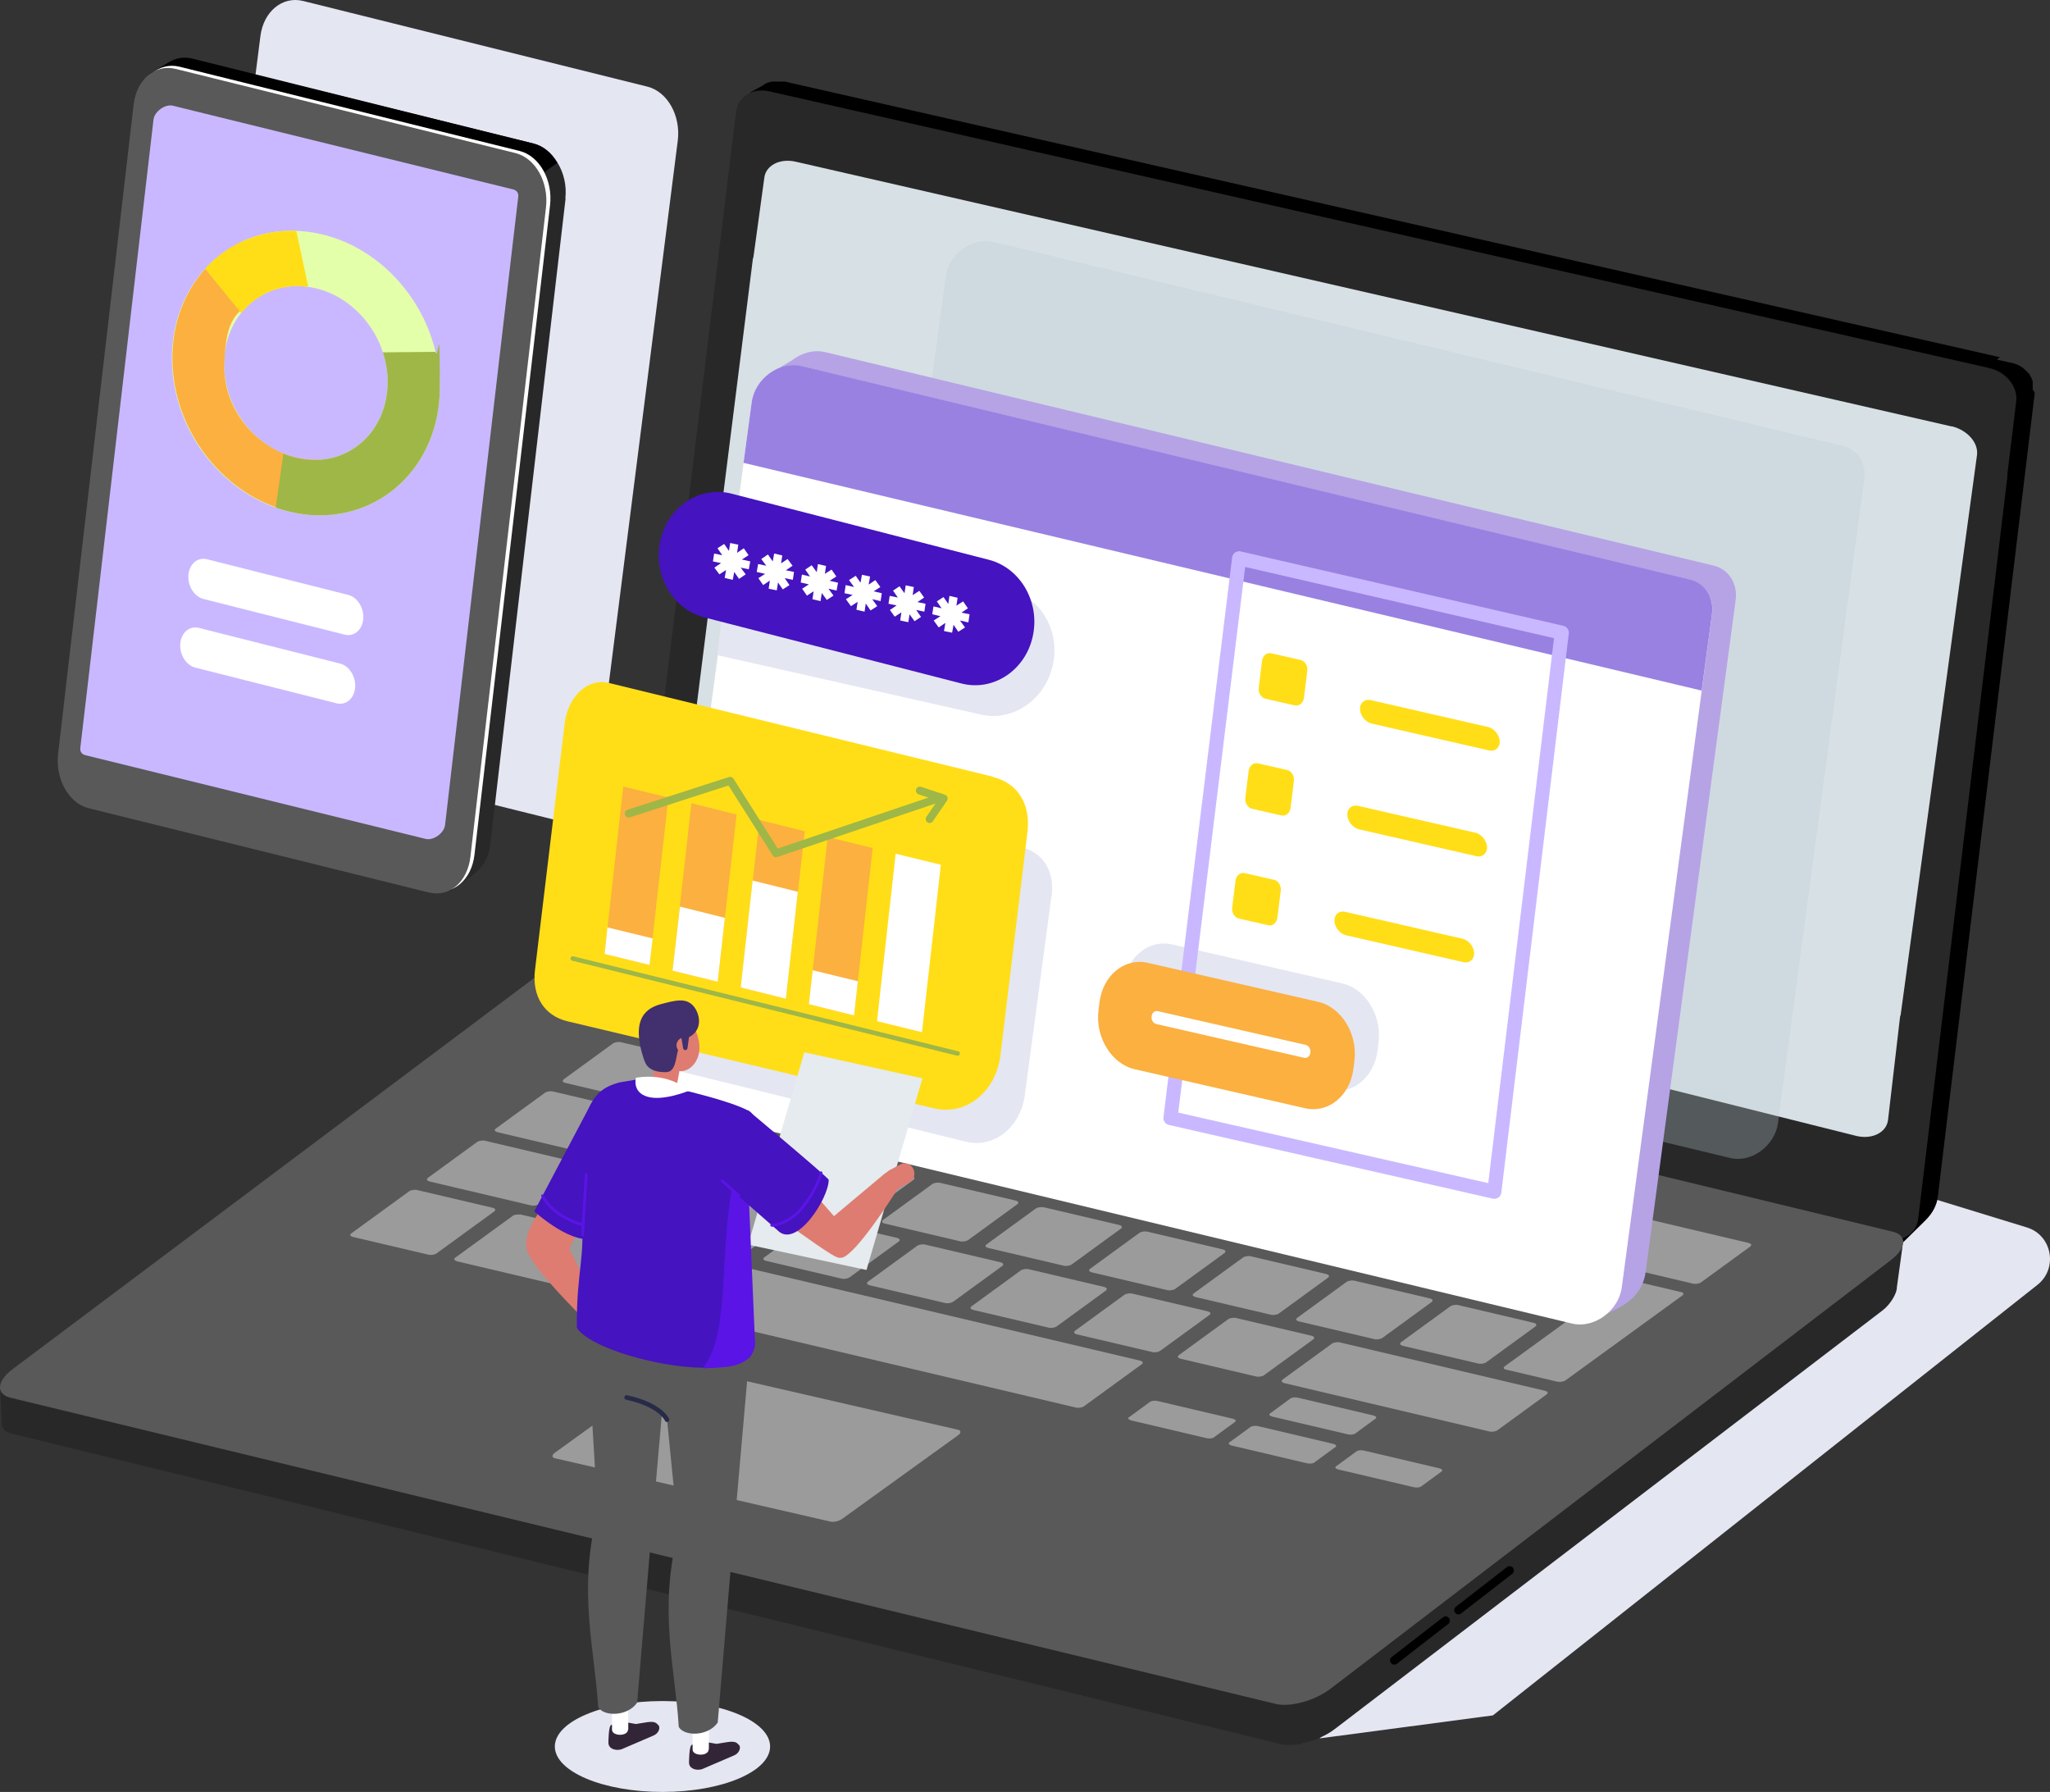 <?xml version="1.0" encoding="UTF-8"?><svg id="Calque_2" xmlns="http://www.w3.org/2000/svg" viewBox="0 0 857.11 749.09"><rect x="0" y="0" width="857.11" height="749.09" fill="#333333" stroke="none"/><defs><style>.cls-1{fill:#de7c71;}.cls-2{fill:#4513bf;}.cls-3{stroke:#c9b8ff;stroke-width:5.9px;}.cls-3,.cls-4,.cls-5,.cls-6,.cls-7{fill:none;stroke-linecap:round;stroke-linejoin:round;}.cls-8{fill:#595959;}.cls-9{fill:#9981e2;}.cls-10{fill:#e4e6f2;}.cls-11{fill:#e4ffa9;}.cls-12{fill:#ffde17;}.cls-13{fill:#d7e0e5;}.cls-14,.cls-15{isolation:isolate;}.cls-16{fill:#41306d;}.cls-17{fill:#9b9b9b;}.cls-18{fill:#fff;}.cls-19{fill:#de4b7a;}.cls-15{fill:#bdccd4;mix-blend-mode:multiply;opacity:.3;}.cls-20{fill:#c9b8ff;}.cls-21{fill:#5a14e6;}.cls-22{fill:#fbb040;}.cls-23{fill:#282828;}.cls-24{fill:#b6a3e5;}.cls-25{fill:#332538;}.cls-26{fill:#e5ebee;}.cls-4{stroke-width:3.3px;}.cls-4,.cls-7{stroke:#9fb746;}.cls-27{fill:#9fb746;}.cls-5{stroke:#5a14e6;stroke-width:1.2px;}.cls-6{stroke:#272b47;}.cls-6,.cls-7{stroke-width:1.9px;}</style></defs><g id="Calque_1-2"><g id="Calque_1-3"><g class="cls-14"><g id="image"><path class="cls-10" d="M231.48,342.59l-143.9-35.7c-8.6-2.1-14.2-12.3-12.9-22.6L108.88,15.09c1.3-10.3,9.2-16.8,17.8-14.7l143.9,35.8c8.6,2.1,14.1,12.3,12.8,22.6l-34.2,269.2c-1.3,10.3-9,16.8-17.7,14.7h0v-.1Z"/><path class="cls-10" d="M551.78,726.69l72.4-9.6,227.7-180c8.7-6.9,6.1-20.8-4.5-24l-105.3-32.3-190.3,245.9Z"/><path d="M849.88,162.99h0v-1h0v-.8h0v-.9h0v-.9h0c0-.1,0-.3-.2-.4,0-.1,0-.3-.2-.4h0v-.3c0-.1,0-.3-.2-.4,0,0,0-.2-.2-.3h0c0-.1,0-.2-.2-.4,0-.1,0-.2-.2-.3h0v-.2c0-.1-.2-.2-.2-.3s-.2-.2-.3-.3h0c0-.1-.2-.2-.3-.3,0-.1-.2-.2-.3-.3l-.2-.2h0c-.2-.2-.3-.3-.5-.5l-.2-.2h0c-.2-.2-.4-.4-.7-.6h0s-.2-.1-.2-.2-.3-.2-.4-.3l-.2-.1h0l-.2-.1s-.3-.2-.4-.3c0,0-.2-.1-.3-.2h0c-.2,0-.3-.2-.5-.2s-.3-.2-.5-.2h0c-.2,0-.3-.1-.5-.2-.2,0-.3-.1-.5-.2h0s-.2,0-.4-.1c-.2,0-.3-.1-.5-.2h-.4c-.2,0-.3,0-.5-.1,0,0-12.3-2.8-12.4-2.8l-14.2,10.8s13,2.4,13.1,2.4c.2,0,.3,0,.5.2.2,0,.3.1.5.2.2,0,.3.1.5.2h.2c.3.1.5.2.8.3h0c.3.1.5.3.8.4h0c.2.1.5.3.7.4h0c.2.1.4.3.7.5h0c.2.2.4.3.6.5,0,0,.2.2.3.3,0,.1.3.2.4.3,0,.1.3.3.4.4,0,0,.2.2.3.3,0,0,0,.2.2.2,0,.1.3.3.4.4h0c.2.3.3.5.5.7h0c.2.2.3.4.5.7h0c0,.2.3.4.4.7h0c0,.2.2.5.3.7h0c0,.3.2.6.3.8h0c0,.3.2.6.2.8h0c0,.3,0,.6.2.8h0v4.1l-4.7,38.5c-.8-.2-9.9,11.8-9.6,11.9l-26.4,287.2c-.2,1.3-5.5,10.7-4.2,9.7l13.4-13.2c2.8-2.8,4.6-6.2,5-9.5l40.1-332.5c.2-1.3.4-3.3.4-3.3v-.7h0l-.7-1h-.1Z"/><path d="M835.98,149.29L330.28,34.59h0l-.8-.2h0c-.6-.1-1.3-.3-1.3-.3h-4.9c-.2,0-.5,0-.7.1h-.3s-.2,0-.4.1h0c-.2,0-.3.1-.5.2h-.3c-.3.1-.6.3-1,.5h0c-.4.2-.8.5-1.1.7l-5.4,3c.4-.3,4.5,6.2,4.5,6.2h0l506.5,114.8,12-10.8-.5.4h-.1Z"/><path class="cls-23" d="M831.88,153.89L321.68,38.19c-6.9-1.6-13.1,2.1-13.9,8.3l-34,278v.9l-7.9,63.1c-.8,6.1,5.1,12.2,12,13.8l510.2,115.7c6.9,1.6,13.1-2.1,13.9-8.3l37.3-310.3v-1.1l3.7-30.5c.8-6.1-4.3-12.4-11.2-13.9h.1Z"/><path class="cls-23" d="M795.48,520.89l-18.2,13.7-4.8-7.2-508.4-123c-6.1-1.5-17.8,1.7-24.3,6.7l-203.6,155-.2-2.9-31.1,21.1-4.6-.5,1.6,12.5c.7,2.6,3-.5,5,0l528.2,132.6c6.1,1.5,16.5-1.1,23-6.1l228.9-174.9c3.6-2.7,6.2-7.5,6.1-9.7l2.4-17.4h0v.1Z"/><path class="cls-23" d="M264.08,404.39c-6.1-1.5-17.8,1.7-24.3,6.7l-203.6,155-.2-2.9-31.1,21.1-4.8-4.4.7,15.4c0,2.5,2.1,3.5,4.1,4l530.2,129.7c2.5.6,5.8.5,9.2,0l-12.9-127.9c3.6-2.7-267.2-196.7-267.2-196.7h-.1Z"/><path class="cls-8" d="M533.38,712.29L4.38,584.29c-6.1-1.5-5.8-6.8.7-11.8l238.6-178.9c6.5-5,17.8-6.9,23.9-5.4l523.8,126.7c6.1,1.5,5.8,6.8-.7,11.8l-234.3,179.2c-6.5,5-16.9,7.9-23,6.4h0Z"/><path class="cls-17" d="M299.58,438.99c-.7.5-2.3.8-3.4.5l-31.5-7.4c-1.1-.3-1.5-.9-.7-1.5l20.6-15c.7-.5,2.3-.8,3.4-.5l31.5,7.4c1.1.3,1.5.9.7,1.5l-20.6,15Z"/><path class="cls-17" d="M336.38,474.99c-.8.5-2.3.8-3.4.5l-31.5-7.4c-1.1-.3-1.4-.9-.7-1.5l20.6-15c.7-.5,2.3-.8,3.4-.5l31.5,7.4c1.2.3,1.5.9.7,1.5l-20.6,15Z"/><path class="cls-17" d="M318.28,497.99c-.7.5-2.3.8-3.4.5l-31.5-7.4c-1.1-.3-1.5-.9-.7-1.5l20.6-15c.7-.5,2.3-.7,3.4-.5l31.5,7.4c1.1.3,1.4.9.7,1.5l-20.6,15Z"/><path class="cls-17" d="M268.68,513.59c-.7.5-2.3.8-3.4.5l-31.5-7.4c-1.1-.3-1.4-.9-.7-1.5l20.6-15c.7-.5,2.3-.8,3.4-.5l31.5,7.4c1.1.3,1.4.9.7,1.5l-20.6,15Z"/><path class="cls-17" d="M182.48,523.99c-.7.5-2.3.8-3.4.5l-31.5-7.4c-1.1-.3-1.5-.9-.7-1.5l24.2-17.6c.7-.5,2.3-.8,3.4-.5l31.5,7.4c1.1.3,1.4.9.7,1.5l-24.2,17.6h0Z"/><path class="cls-17" d="M236.78,536.79c-.7.5-2.6.7-4,.3l-41.2-9.7c-1.5-.3-2.1-1.1-1.3-1.6l24.2-17.6c.7-.5,2.6-.7,4-.3l41.2,9.7c1.5.4,2.1,1.1,1.4,1.6l-24.2,17.6h-.1Z"/><path class="cls-17" d="M507.58,600.89c-.6.4-2,.6-3.2.3l-31.4-7.4c-1.1-.3-1.6-.9-1-1.3l8.9-6.5c.6-.4,2.1-.6,3.2-.3l31.4,7.4c1.1.3,1.5.9.9,1.3l-8.9,6.5h.1Z"/><path class="cls-17" d="M549.58,611.39c-.6.4-2,.6-3.2.3l-31.4-7.4c-1.1-.3-1.6-.9-1-1.3l8.9-6.5c.6-.4,2.1-.6,3.2-.3l31.4,7.4c1.1.3,1.5.9.9,1.3l-8.9,6.5h.1Z"/><path class="cls-17" d="M594.18,621.39c-.6.4-2,.6-3.1.3l-31.5-7.4c-1.1-.3-1.6-.8-1-1.3l8.6-6.3c.6-.4,2-.6,3.1-.3l31.5,7.4c1.1.3,1.6.8,1,1.3l-8.6,6.3Z"/><path class="cls-17" d="M566.58,599.29c-.6.4-2,.6-3.1.3l-31.5-7.4c-1.1-.3-1.6-.8-1-1.3l8.6-6.3c.6-.4,2-.6,3.1-.3l31.5,7.4c1.1.3,1.6.8,1,1.3l-8.6,6.3Z"/><path class="cls-17" d="M453.18,587.89c-.7.5-2.3.8-3.4.5l-204.7-48.3c-1.1-.3-1.5-.9-.7-1.5l24.2-17.6c.7-.5,2.3-.8,3.4-.5l204.7,48.3c1.1.3,1.5.9.7,1.5l-24.2,17.6Z"/><path class="cls-17" d="M231.08,531.69h-.3l-24.1-5.7h-.2l1.5-1.1h.3l24.1,5.7h.2l-1.5,1.1Z"/><path class="cls-17" d="M169.38,514.99h-.2l-10.2-2.4h0l1.5-1.1h.2l10.2,2.4h0l-1.5,1.1Z"/><path class="cls-17" d="M311.78,523.79c-.7.5-2.3.8-3.4.5l-31.5-7.4c-1.1-.3-1.5-.9-.7-1.5l20.6-15c.7-.5,2.3-.8,3.4-.5l31.5,7.4c1.1.3,1.4.9.7,1.5l-20.6,15Z"/><path class="cls-17" d="M355.18,533.99c-.7.5-2.3.8-3.4.5l-31.5-7.4c-1.1-.3-1.5-.9-.7-1.5l20.6-15c.7-.5,2.3-.8,3.4-.5l31.5,7.4c1.1.3,1.4.9.7,1.5l-20.6,15Z"/><path class="cls-17" d="M398.48,544.19c-.7.5-2.3.8-3.4.5l-31.5-7.4c-1.1-.3-1.4-.9-.7-1.5l20.6-15c.7-.5,2.3-.8,3.4-.5l31.5,7.4c1.1.3,1.4.9.7,1.5l-20.6,15Z"/><path class="cls-17" d="M441.78,554.49c-.7.5-2.3.8-3.4.5l-31.5-7.4c-1.1-.3-1.5-.9-.7-1.5l20.6-15c.7-.5,2.3-.8,3.4-.5l31.5,7.4c1.1.3,1.4.9.7,1.5l-20.6,15Z"/><path class="cls-17" d="M485.08,564.69c-.7.5-2.3.8-3.4.5l-31.5-7.4c-1.1-.3-1.4-.9-.7-1.5l20.6-15c.7-.5,2.3-.8,3.4-.5l31.5,7.4c1.1.3,1.5.9.7,1.5l-20.6,15Z"/><path class="cls-17" d="M528.48,574.89c-.7.5-2.3.8-3.4.5l-31.5-7.4c-1.1-.3-1.5-.9-.7-1.5l20.6-15c.7-.5,2.3-.8,3.4-.5l31.5,7.4c1.1.3,1.4.9.7,1.5l-20.6,15Z"/><path class="cls-17" d="M626.08,597.89c-.7.5-2.3.8-3.4.5l-85.7-20.2c-1.1-.3-1.4-.9-.7-1.5l20.6-15c.7-.5,2.3-.8,3.4-.5l85.7,20.2c1.1.3,1.4.9.7,1.5l-20.6,15Z"/><path class="cls-17" d="M361.38,508.19c-.7.5-2.2.8-3.4.5l-31.5-7.4c-1.1-.3-1.5-.9-.7-1.5l20.6-15c.7-.5,2.3-.8,3.4-.5l31.5,7.4c1.1.3,1.4.9.7,1.5l-20.6,15Z"/><path class="cls-17" d="M404.78,518.39c-.7.5-2.3.8-3.4.5l-31.5-7.4c-1.1-.3-1.4-.9-.7-1.5l20.6-15c.7-.5,2.3-.8,3.4-.5l31.5,7.4c1.1.3,1.4.9.7,1.5l-20.6,15Z"/><path class="cls-17" d="M448.08,528.59c-.7.5-2.3.8-3.4.5l-31.5-7.4c-1.1-.3-1.5-.9-.7-1.5l20.6-15c.7-.5,2.3-.7,3.4-.5l31.5,7.4c1.1.3,1.4.9.7,1.5l-20.6,15Z"/><path class="cls-17" d="M491.38,538.79c-.7.5-2.3.8-3.4.5l-31.5-7.4c-1.1-.3-1.5-.9-.7-1.5l20.6-15c.7-.5,2.3-.8,3.4-.5l31.5,7.4c1.1.3,1.4.9.7,1.5l-20.6,15Z"/><path class="cls-17" d="M534.68,549.09c-.7.5-2.3.8-3.4.5l-31.5-7.4c-1.1-.3-1.5-.9-.7-1.5l20.6-15c.7-.5,2.3-.8,3.4-.5l31.5,7.4c1.1.3,1.4.9.7,1.5l-20.6,15Z"/><path class="cls-17" d="M577.98,559.29c-.7.5-2.3.8-3.4.5l-31.5-7.4c-1.1-.3-1.5-.9-.7-1.5l20.6-15c.7-.5,2.3-.8,3.4-.5l31.5,7.4c1.1.3,1.4.9.7,1.5l-20.6,15Z"/><path class="cls-17" d="M621.38,569.49c-.7.5-2.3.8-3.4.5l-31.5-7.4c-1.1-.3-1.4-.9-.7-1.5l20.6-15c.7-.5,2.3-.8,3.4-.5l31.5,7.4c1.1.3,1.4.9.7,1.5l-20.6,15Z"/><path class="cls-17" d="M379.58,485.09c-.8.5-2.3.8-3.4.5l-31.5-7.4c-1.1-.3-1.4-.9-.7-1.5l20.6-15c.7-.5,2.3-.8,3.4-.5l31.5,7.4c1.1.3,1.4.9.7,1.5l-20.6,15Z"/><path class="cls-17" d="M422.88,495.39c-.8.5-2.3.8-3.4.5l-31.5-7.4c-1.1-.3-1.5-.9-.7-1.5l20.6-15c.7-.5,2.3-.8,3.4-.5l31.5,7.4c1.1.3,1.4.9.7,1.5l-20.6,15Z"/><path class="cls-17" d="M466.18,505.59c-.8.5-2.3.8-3.4.5l-31.5-7.4c-1.1-.3-1.4-.9-.7-1.5l20.6-15c.7-.5,2.3-.8,3.4-.5l31.5,7.4c1.1.3,1.5.9.7,1.5l-20.6,15Z"/><path class="cls-17" d="M509.48,515.79c-.8.5-2.3.8-3.4.5l-31.5-7.4c-1.1-.3-1.5-.9-.7-1.5l20.6-15c.7-.5,2.3-.8,3.4-.5l31.5,7.4c1.1.3,1.4.9.7,1.5l-20.6,15Z"/><path class="cls-17" d="M552.78,525.99c-.8.5-2.3.8-3.4.5l-31.5-7.4c-1.1-.3-1.4-.9-.7-1.5l20.6-15c.7-.5,2.3-.8,3.4-.5l31.5,7.4c1.1.3,1.4.9.7,1.5l-20.6,15Z"/><path class="cls-17" d="M596.18,536.19c-.8.5-2.3.8-3.4.5l-31.5-7.4c-1.1-.3-1.4-.9-.7-1.5l20.6-15c.7-.5,2.3-.8,3.4-.5l31.5,7.4c1.1.3,1.5.9.7,1.5l-20.6,15Z"/><path class="cls-17" d="M639.48,546.49c-.8.5-2.3.8-3.4.5l-31.5-7.4c-1.1-.3-1.4-.9-.7-1.5l20.6-15c.7-.5,2.3-.8,3.4-.5l31.5,7.4c1.1.3,1.4.9.7,1.5l-20.6,15Z"/><path class="cls-17" d="M293.08,464.79c-.8.5-2.3.8-3.4.5l-53.3-12.6c-1.1-.3-1.5-.9-.7-1.5l20.6-15c.7-.5,2.3-.8,3.4-.5l53.3,12.6c1.1.3,1.5.9.7,1.5l-20.6,15Z"/><path class="cls-17" d="M711.18,536.09c-.7.5-2.3.8-3.4.5l-53.4-12.6c-1.1-.3-1.4-.9-.7-1.5l20.6-15c.7-.5,2.3-.8,3.4-.5l53.4,12.6c1.1.3,1.5.9.7,1.5l-20.6,15h0Z"/><path class="cls-17" d="M274.98,487.79c-.7.5-2.3.8-3.4.5l-63.6-15c-1.1-.3-1.5-.9-.7-1.5l20.6-15c.7-.5,2.3-.8,3.4-.5l63.6,15c1.1.3,1.4.9.7,1.5l-20.6,15Z"/><path class="cls-17" d="M225.38,503.39c-.7.5-2.3.8-3.4.5l-42.4-10c-1.1-.3-1.4-.9-.7-1.5l20.6-15c.7-.5,2.3-.8,3.4-.5l42.4,10c1.1.3,1.4.9.7,1.5l-20.6,15h0Z"/><path class="cls-17" d="M342.88,449.19c-.7.5-2.3.8-3.4.5l-31.4-7.4c-1.1-.3-1.5-.9-.7-1.5l20.6-15c.7-.5,2.3-.8,3.4-.5l31.4,7.4c1.1.3,1.5.9.7,1.5l-20.6,15Z"/><path class="cls-17" d="M385.98,459.39c-.7.5-2.3.8-3.4.5l-31.5-7.4c-1.1-.3-1.4-.9-.7-1.5l20.6-15c.7-.5,2.3-.8,3.4-.5l31.5,7.4c1.1.3,1.5.9.7,1.5l-20.6,15Z"/><path class="cls-17" d="M429.28,469.59c-.7.5-2.3.8-3.4.5l-31.5-7.4c-1.1-.3-1.4-.9-.7-1.5l20.6-15c.7-.5,2.3-.8,3.4-.5l31.5,7.4c1.1.3,1.4.9.7,1.5l-20.6,15Z"/><path class="cls-17" d="M472.68,479.79c-.7.5-2.3.8-3.4.5l-31.4-7.4c-1.1-.3-1.5-.9-.7-1.5l20.6-15c.7-.5,2.3-.8,3.4-.5l31.4,7.4c1.1.3,1.5.9.7,1.5l-20.6,15Z"/><path class="cls-17" d="M515.98,489.99c-.7.5-2.3.8-3.4.5l-31.5-7.4c-1.1-.3-1.5-.9-.7-1.5l20.6-15c.7-.5,2.3-.8,3.4-.5l31.5,7.4c1.1.3,1.4.9.7,1.5l-20.6,15Z"/><path class="cls-17" d="M559.28,500.19c-.7.5-2.3.8-3.4.5l-31.5-7.4c-1.1-.3-1.4-.9-.7-1.5l20.6-15c.7-.5,2.3-.8,3.4-.5l31.5,7.4c1.1.3,1.4.9.7,1.5l-20.6,15Z"/><path class="cls-17" d="M602.68,510.49c-.7.5-2.3.8-3.4.5l-31.5-7.4c-1.1-.3-1.5-.9-.7-1.5l20.6-15c.7-.5,2.3-.8,3.4-.5l31.5,7.4c1.1.3,1.5.9.7,1.5l-20.6,15Z"/><path class="cls-17" d="M645.98,520.69c-.7.5-2.3.8-3.4.5l-31.5-7.4c-1.1-.3-1.4-.9-.7-1.5l20.6-15c.7-.5,2.3-.8,3.4-.5l31.5,7.4c1.1.3,1.4.9.7,1.5l-20.6,15Z"/><path class="cls-17" d="M671.18,532.79c-.5,0-1.2-.2-1.8,0-.7,0-1.2.3-1.5.5l-20.6,15c-.3.3-.5.5-.4.8s.5.5,1,.6l8.2,1.9-27,19.6c-.3.3-.5.6-.3.8,0,.3.5.5,1.1.6l21.2,5c.5,0,1.2.2,1.8,0,.7,0,1.2-.3,1.6-.5l49-35.6c.3-.3.5-.5.3-.8,0-.3-.5-.5-1.1-.6l-31.5-7.4h0v.1Z"/><path class="cls-17" d="M219.68,496.39h-.3l-24.1-5.7h-.2l1.5-1.1h.3l24.1,5.7h.2l-1.5,1.1Z"/><path class="cls-17" d="M347.28,636.09l-115.3-26.5c-1.3-.3-1.3-1.4,0-2.3l48.4-34.9c1.4-1,3.5-1.5,4.9-1.2l115.3,26.5c1.3.3,1.3,1.4,0,2.3l-48.4,34.9c-1.4,1-3.5,1.5-4.9,1.2Z"/><path class="cls-13" d="M816.08,178.29l-483.4-110.7c-6.6-1.5-12.4,1.5-13.1,6.6l-4.5,32.8c0,.4-.2.8-.3,1.2l-29.6,235.3c-.7,5.2,5.2,9.9,11.7,11.4l479.4,120c6.6,1.5,12.4-1.5,13.1-6.6l5-42.9c0-.4.2-.8.3-1.2l31.9-233.9c.7-5.2-4-10.5-10.6-12.1h0l.1.1Z"/><path d="M609.78,674.89c-.5,0-1-.2-1.4-.7-.6-.8-.5-1.9.3-2.5l21.4-16.6c.8-.6,1.9-.5,2.5.3s.5,1.9-.3,2.5l-21.4,16.6c-.3.2-.7.4-1.1.4Z"/><path d="M582.98,695.89c-.5,0-1-.2-1.4-.7-.6-.8-.5-1.9.3-2.5l21.4-16.6c.8-.6,1.9-.5,2.5.3s.5,1.9-.3,2.5l-21.4,16.6c-.3.2-.7.4-1.1.4Z"/><path class="cls-23" d="M236.38,82.89c.6-5.4-.7-10.7-3.3-14.9h0c-2.4-4-5.8-6.9-10-8L80.58,24.89c-3.6-.9-7.1-.2-10,1.7l-9.7,6.6-29.6,278.2v.4c-1.1,10.3,4.8,20.4,13.3,22.5l144,38.1,7-5c5.3-3.8,8.6-7.4,9.4-14.3l31.5-270.2h-.1Z"/><path d="M122.68,147.99S25.88,324.79,27.38,314.19L62.58,30.89l7.7-4.7c3-1.9,6.5-2.6,10.1-1.7l142.6,35.5c4.2,1,7.7,4,10,8.1l-110.4,79.9h.1Z"/><path class="cls-18" d="M180.98,372.19l-142.1-35.2c-8.5-2.1-14.1-12.3-12.9-22.7L57.58,42.79c1.2-10.4,8.9-17,17.5-14.9l142.1,35.2c8.5,2.1,14,12.3,12.8,22.7l-31.6,271.5c-1.2,10.4-8.7,17-17.3,14.9h-.1Z"/><path class="cls-8" d="M179.28,373.09l-142.1-35.2c-8.5-2.1-14.1-12.3-12.9-22.7L55.88,43.69c1.2-10.4,8.9-17,17.5-14.9l142.1,35.2c8.5,2.1,14,12.3,12.8,22.7l-31.6,271.5c-1.2,10.4-8.7,17-17.3,14.9h-.1Z"/><path class="cls-20" d="M216.68,82.29c.2-1.6-.6-2.7-2.1-3.1L72.28,44.19c-3.2-.8-7.7,2.4-8.1,5.8l-27.4,235.4h0l-3.2,27.2c-.2,1.6.6,2.7,2.1,3.1l142.3,35c3.2.8,7.7-2.4,8.1-5.8l27.4-235.4h0l3.2-27.2h0Z"/><path class="cls-18" d="M144.08,265.29l-59-14.9c-3.9-1-6.7-5.5-6.3-10.1h0c.4-4.6,3.9-7.5,7.8-6.5l59,14.9c3.9,1,6.7,5.5,6.3,10.1h0c-.4,4.6-3.9,7.5-7.8,6.5Z"/><path class="cls-18" d="M140.68,293.99l-59-14.9c-3.9-1-6.7-5.5-6.3-10.1h0c.4-4.6,3.9-7.5,7.8-6.5l59,14.9c3.9,1,6.7,5.5,6.3,10.1h0c-.4,4.6-3.9,7.5-7.8,6.5Z"/><path class="cls-15" d="M723.48,484.09l-355.2-85.3c-6.2-1.5-9.9-7.2-9-13.9l36.1-269.2c1.3-9.5,11.1-16.7,19.9-14.6l355.2,85.3c6.2,1.5,9.9,7.2,9,13.9l-36.1,269.2c-1.3,9.5-11.1,16.7-19.9,14.6Z"/><path class="cls-24" d="M716.28,236.39l-371.3-89.2c-4.8-1.1-9.8.3-13.8,3.4l-5.2,3.1-3,17.5-36.5,272.6c-.9,7,2.9,13,9.4,14.5l374.4,91.6s5.5-2.4,9.2-4.8c4.4-2.8,7.7-7.5,8.5-12.9l37.7-281.3c.9-7-2.9-13-9.4-14.5h0Z"/><path class="cls-18" d="M657.28,553.29l-371.3-89.2c-6.5-1.6-10.4-7.5-9.4-14.5l37.7-281.3c1.3-9.9,11.6-17.4,20.8-15.2l371.3,89.2c6.5,1.6,10.4,7.5,9.4,14.5l-37.7,281.3c-1.3,9.9-11.6,17.4-20.8,15.2h0Z"/><path class="cls-9" d="M711.48,288.59l4.3-31.9c.9-7-2.9-13-9.4-14.5l-371.3-89.2c-9.2-2.2-19.5,5.3-20.8,15.2l-3.4,25.3,400.6,95.2h0v-.1Z"/><path class="cls-10" d="M439.68,374.79c1.4-10.4-3.4-18.3-12.5-20.6l-140.8-31-10,122.7,127.2,31.3c11.9,3.1,23.1-5.9,24.9-19.4l11.1-82.9h0l.1-.1Z"/><path class="cls-10" d="M422.98,246.99l-117.1-27.6-5.9,54.5,109.2,24.6c13.1,3.6,26.9-5,30.7-19.2h0c3.8-14.2-3.8-28.7-16.9-32.4h0v.1Z"/><path class="cls-2" d="M401.88,285.69l-107.4-27.6c-13.3-3.4-21.6-17.8-18.4-32.1h0c3.1-14.2,16.6-23.1,29.9-19.6l107.4,27.6c13.3,3.4,21.6,17.8,18.4,32.1h0c-3.1,14.2-16.6,23.1-29.9,19.6Z"/><polygon class="cls-18" points="313.68 234.69 310.18 233.89 312.98 232.09 310.98 229.19 308.18 231.09 308.68 227.69 305.28 226.99 304.78 230.29 302.78 227.39 299.98 229.19 301.98 232.09 298.58 231.39 298.08 234.69 301.48 235.39 298.68 237.29 300.78 240.09 303.58 238.29 302.98 241.59 306.38 242.39 306.98 239.09 308.98 241.99 311.78 240.09 309.68 237.29 313.08 237.99 313.68 234.69"/><polygon class="cls-18" points="331.98 239.09 328.58 238.39 331.38 236.49 329.28 233.69 326.58 235.49 327.08 232.19 323.68 231.39 323.08 234.69 321.08 231.79 318.28 233.69 320.38 236.49 316.98 235.79 316.38 239.09 319.88 239.89 317.08 241.69 319.08 244.59 321.88 242.69 321.38 246.09 324.78 246.79 325.28 243.49 327.28 246.39 330.08 244.59 328.08 241.69 331.48 242.39 331.98 239.09"/><polygon class="cls-18" points="350.38 243.59 346.88 242.79 349.68 240.99 347.68 238.09 344.88 239.89 345.38 236.59 341.98 235.79 341.48 239.19 339.38 236.29 336.68 238.09 338.68 240.99 335.28 240.19 334.78 243.49 338.18 244.29 335.38 246.09 337.38 248.99 340.18 247.19 339.68 250.49 343.08 251.29 343.58 247.89 345.68 250.79 348.48 248.99 346.38 246.09 349.78 246.89 350.38 243.59"/><polygon class="cls-18" points="368.68 247.99 365.28 247.19 368.08 245.39 365.98 242.49 363.18 244.39 363.78 240.99 360.38 240.29 359.78 243.59 357.78 240.69 354.98 242.49 357.08 245.39 353.58 244.59 353.08 247.99 356.48 248.69 353.68 250.49 355.78 253.39 358.58 251.59 358.08 254.89 361.48 255.69 361.98 252.29 363.98 255.19 366.78 253.39 364.68 250.49 368.18 251.29 368.68 247.99"/><polygon class="cls-18" points="386.98 252.39 383.58 251.69 386.38 249.79 384.38 246.99 381.58 248.79 382.08 245.39 378.68 244.69 378.18 247.99 376.08 245.09 373.38 246.89 375.38 249.79 371.98 249.09 371.48 252.39 374.88 253.09 372.08 254.99 374.08 257.79 376.88 255.99 376.38 259.39 379.78 260.09 380.28 256.79 382.38 259.69 385.08 257.89 383.08 254.99 386.48 255.69 386.98 252.39"/><polygon class="cls-18" points="405.38 256.79 401.98 256.09 404.68 254.29 402.68 251.39 399.88 253.19 400.38 249.89 396.98 249.09 396.48 252.49 394.48 249.59 391.68 251.39 393.68 254.29 390.28 253.49 389.78 256.79 393.18 257.59 390.38 259.39 392.48 262.29 395.28 260.39 394.68 263.79 398.08 264.49 398.68 261.19 400.68 264.09 403.48 262.29 401.38 259.39 404.88 260.19 405.38 256.79"/><path class="cls-10" d="M484.58,439.29l71.2,16.3c9.7,2.2,18.8-5.2,20.2-16.6l.4-3.3c1.4-11.3-5.5-22.4-15.2-24.6l-71.2-16.3c-9.7-2.2-18.8,5.2-20.2,16.6l-.4,3.3c-1.4,11.3,5.5,22.4,15.2,24.6Z"/><polygon class="cls-3" points="652.98 264.49 624.78 498.19 489.38 467.39 518.08 233.39 652.98 264.49"/><path class="cls-12" d="M573.58,302.49l48.9,11.2c2.1.5,3.8-.5,4.4-2.4h0c.8-2.9-1.6-6.7-4.8-7.4l-48.9-11.2c-2.1-.5-3.8.5-4.4,2.4h0c-.8,2.9,1.6,6.7,4.8,7.4Z"/><path class="cls-12" d="M568.28,346.69l48.9,11.2c2.1.5,3.8-.5,4.4-2.4h0c.8-2.9-1.6-6.7-4.8-7.4l-48.9-11.2c-2.1-.5-3.8.5-4.4,2.4h0c-.8,2.9,1.6,6.7,4.8,7.4Z"/><path class="cls-12" d="M562.88,390.99l48.9,11.2c2.1.5,3.8-.5,4.4-2.4h0c.8-2.9-1.6-6.7-4.8-7.4l-48.9-11.2c-2.1-.5-3.8.5-4.4,2.4h0c-.8,2.9,1.6,6.7,4.8,7.4h0Z"/><path class="cls-12" d="M529.08,292.09l12.3,2.8c1.8.4,3.5-1,3.8-3.1l1.4-11.3c.3-2.1-1-4.2-2.8-4.6l-12.3-2.8c-1.8-.4-3.5,1-3.8,3.1l-1.4,11.3c-.3,2.1,1,4.2,2.8,4.6Z"/><path class="cls-12" d="M523.48,338.09l12.3,2.8c1.8.4,3.5-1,3.8-3.1l1.4-11.3c.3-2.1-1-4.2-2.8-4.6l-12.3-2.8c-1.8-.4-3.5,1-3.8,3.1l-1.4,11.3c-.3,2.1,1,4.2,2.8,4.6Z"/><path class="cls-12" d="M517.98,383.99l12.3,2.8c1.8.4,3.5-1,3.8-3.1l1.4-11.3c.3-2.1-1-4.2-2.8-4.6l-12.3-2.8c-1.8-.4-3.5,1-3.8,3.1l-1.4,11.3c-.3,2.1,1,4.2,2.8,4.6Z"/><path class="cls-22" d="M474.48,446.99l71.2,16.3c9.7,2.2,18.8-5.2,20.2-16.6l.4-3.3c1.4-11.3-5.5-22.4-15.2-24.6l-71.2-16.3c-9.7-2.2-18.8,5.2-20.2,16.6l-.4,3.3c-1.4,11.3,5.5,22.4,15.2,24.6Z"/><path class="cls-18" d="M483.48,428.09l61.8,14.1c1.3.3,2.4-.7,2.6-2.2h0c.2-1.5-.7-2.9-2-3.2l-61.8-14.1c-1.3-.3-2.4.7-2.6,2.2h0c-.2,1.5.7,2.9,2,3.2Z"/><path class="cls-12" d="M415.18,324.69l-160.6-39.2c-8.8-2.1-17.1,5.5-18.5,17l-12.4,103c-1.3,10.9,3.8,19,13.4,21.4l153.3,36.4c13.5,3.3,26-6.9,27.9-22.1l11.3-93.4c1.4-11.7-4.1-20.5-14.5-23h0l.1-.1Z"/><polygon class="cls-22" points="357.08 424.49 338.18 419.79 346.08 349.89 364.88 354.49 357.08 424.49"/><polygon class="cls-22" points="328.58 417.49 309.68 412.79 317.58 342.79 336.48 347.49 328.58 417.49"/><polygon class="cls-22" points="300.08 410.39 281.18 405.79 289.08 335.79 307.98 340.49 300.08 410.39"/><polygon class="cls-22" points="271.58 403.39 252.78 398.79 260.58 328.79 279.48 333.39 271.58 403.39"/><polyline class="cls-4" points="384.58 330.49 394.58 333.79 388.68 342.39"/><polyline class="cls-4" points="262.88 340.09 305.28 326.39 324.48 356.69 393.38 333.39"/><polygon class="cls-18" points="271.58 403.39 252.78 398.79 253.98 387.69 272.88 392.29 271.58 403.39"/><polygon class="cls-18" points="300.08 410.39 281.18 405.79 284.28 378.99 303.08 383.69 300.08 410.39"/><polygon class="cls-18" points="328.58 417.49 309.68 412.79 314.68 368.09 333.58 372.79 328.58 417.49"/><polygon class="cls-18" points="357.08 424.49 338.18 419.79 339.78 405.59 358.68 410.19 357.08 424.49"/><polygon class="cls-18" points="385.48 431.49 366.68 426.89 374.48 356.89 393.38 361.49 385.48 431.49"/><line class="cls-7" x1="239.48" y1="400.69" x2="400.38" y2="440.39"/><path class="cls-11" d="M127.88,96.79c-30.9-3.4-56,20.3-56,53s25.1,61.9,56,65.3,56-20.3,56-53-25.1-61.9-56-65.3ZM127.88,192.09c-18.9-2.1-34.2-19.9-34.2-39.9s15.3-34.5,34.2-32.4c18.9,2.1,34.2,19.9,34.2,39.9s-15.3,34.5-34.2,32.4Z"/><path class="cls-22" d="M132.78,192.19c-1.6,0-3.2,0-4.8-.2-18.9-2.1-34.9-19.9-34.2-39.9s5.2-21.6,15.1-28.3l-7.9-22.7c-17.2,8.2-28.9,26.3-28.9,48.6,0,32.7,25.1,61.9,56,65.3,4.4.5,8.7.4,12.8-.2l-7.9-22.7h-.2v.1Z"/><path class="cls-12" d="M85.78,112.39l15.1,18.5c6.3-7.9,16-12.3,27.1-11.1.3,0,.6,0,.9.1l-5-23.4c-15.2-.5-28.7,5.5-38.1,15.9Z"/><path class="cls-27" d="M160.08,147.29c1.3,4,2,8.1,2,12.4,0,20-15.3,34.5-34.2,32.4-3.2-.4-6.4-1.2-9.4-2.4l-3.2,22.5c4,1.4,8.3,2.4,12.6,2.9,30.9,3.4,56-20.3,56-53s-.6-10.1-1.8-15l-22,.2Z"/><ellipse class="cls-10" cx="276.98" cy="730.09" rx="45" ry="19"/><polygon class="cls-26" points="362.28 530.89 312.78 520.29 336.28 439.89 385.68 450.79 362.28 530.89"/><path class="cls-25" d="M259.08,719.49l6.8,1.2c5-.7,7.5-1.7,9.1.2l.5.5c.6,1.3-.3,3.3-2.2,4.1l-13.5,5.8c-2.6.7-5.4-.3-5.4-2.8,0,0,0-7.1,1.2-7.4,2.4-.6,1.5-1,3.6-1.6h-.1Z"/><path class="cls-18" d="M262.58,722.99c0,3-6.8,2.9-6.7,0v-9.7h6.8v9.7h-.1Z"/><path class="cls-8" d="M266.38,711.79c-4.1,5.9-14.1,5.8-16.3,1.8-1.3-23.6-8.7-48.8-.2-81.3l-5.1-84.8,36.2-4.9-9.1,104-5.5,65.2h0Z"/><path class="cls-1" d="M242.78,549.99s-19.9-19.6-22.4-27.2c-2.5-7.6,7.5-19.4,7.5-19.4l15.4,7.5-5.2,11.1,12.2,24.5-7.5,3.5h0Z"/><polygon class="cls-8" points="258.38 588.39 291.58 594.69 295.28 564.49 261.98 558.29 258.38 588.39"/><path class="cls-25" d="M292.78,727.79l6.8,1.2c5-.7,7.5-1.7,9.1.2l.5.5c.6,1.3-.3,3.3-2.2,4.1l-13.5,5.8c-2.6.7-5.4-.3-5.4-2.8,0,0,0-7.1,1.2-7.4,2.4-.6,1.5-1,3.6-1.6h-.1Z"/><path class="cls-18" d="M296.28,731.29c0,3-6.8,2.9-6.7,0v-9.7h6.8v9.7h-.1Z"/><path class="cls-8" d="M300.08,720.09c-4.1,5.9-14.1,5.8-16.3,1.8-1.3-23.6-8.7-48.8-.2-81.3l-9.8-98.5,40.9,8.8-9.1,104-5.5,65.2h0Z"/><path class="cls-19" d="M283.88,441.49c0,7.1-4.1,10.3-9.1,7.2-4.9-3.1-6.2-11.8-6.4-18.8,0-3.4,1.8-9.8,6.7-6.7s8.9,11.3,8.8,18.3Z"/><path class="cls-1" d="M292.38,439.29c-.8,7-7.1,10.7-11.7,7.1-4.6-3.6-7.7-12.3-6.9-19.3s5.1-9.8,9.7-6.1c4.6,3.6,9.6,11.3,8.9,18.4h0v-.1Z"/><path class="cls-1" d="M274.98,459.59l-.7-.2c-2.2-.8-3.4-3.4-2.6-5.8l4.5-13.4c.8-2.4,3.2-3.7,5.4-2.8l.7.2c2.2.8,3.4,3.4,2.6,5.8l-2.5,13.5c-.8,2.4-5.2,3.5-7.4,2.7Z"/><path class="cls-16" d="M269.58,443.59s.8,4.8,8.9,4.6c6.1-.2,2.7-11.8,8.5-14.1,7.8-3.1,5.5-11.3,2.4-14.1-3.1-2.9-7.4-1.7-12.8-.3-5.7,1.5-13.5,5.4-7.1,23.9h.1Z"/><path class="cls-1" d="M288.58,437.19c-.2,1.7-1.6,2.9-3.2,2.8-1.6-.2-2.7-1.7-2.5-3.4s1.6-2.9,3.2-2.8c1.6.2,2.7,1.7,2.5,3.4Z"/><path class="cls-2" d="M241.18,554.99c-.2-24.9,3.9-28.7,1.7-50.1-1.5-41,3.8-49.1,16.1-52.4l8.3-1.4c2.6.4,5.1,1.6,7.7,2.2,10.9,2.3,29.8,6.8,37.7,10.9,7.1,3.7-3.9,10.3-3.5,19.3,3.1,26.3,5.4,66.1,6.4,79.1-3.1,18.9-67.4,4.7-74.5-7.7h0l.1.1Z"/><path class="cls-21" d="M312.38,486.49l-6,7.7c-5.9,32.7-1.1,63.5-12.6,77.8,7.5-.4,14.3,0,19.2-4.2.3,0,2.5-2.3,2.7-6.4l-3.2-74.9h-.1Z"/><path class="cls-18" d="M265.88,450.59s-1.7,6,4.9,7.9c6.6,1.9,17.2-2.5,17.2-2.5,0,0-7.5-7.7-22-5.5h-.1v.1Z"/><path class="cls-16" d="M286.58,438.99h0c-.5,0-1-.4-1-1l-1.1-6.7c0-.6,1.3,0,1.8-.2h0c.5,0,2.1-.4,2.1.2l-.9,6.6c0,.6-.4,1.1-.9,1.1h0Z"/><path class="cls-1" d="M375.38,496.89s-15.2,24.4-22.2,28.4c-2.3,1.3-3.8,0-5.8-1.1-5.4-3.2-25.5-17.8-25.5-17.8l5.6-22.3,21.2,24.3,21.7-18.2,5,6.6h0v.1Z"/><path class="cls-2" d="M302.78,494.79l22.3,19.5c7.8,8.1,21.5-13.5,21.4-21.1,0-.8-33.8-29.1-33.8-29.1,0,0-15.1,16-10,30.7h.1Z"/><path class="cls-1" d="M370.08,494.89h0c.9,2.1,3.3,3,5.3,2l4.7-2.5c2-1,2.8-3.6,1.8-5.7h0c-.9-2.1-3.3-3-5.3-2l-4.7,2.5c-2,1-2.8,3.6-1.8,5.7Z"/><path class="cls-2" d="M247.28,461.09l-23.9,45.3s16.5,15.1,26,10.9,5.7-52.8,5.7-52.8l-7.8-3.4Z"/><path class="cls-5" d="M322.68,512.19s7.2,0,13.4-8.2c6.2-8.1,7.2-13.7,7.2-13.7"/><line class="cls-5" x1="243.58" y1="516.19" x2="245.08" y2="491.09"/><path class="cls-5" d="M226.88,499.89s3.3,8.2,16.9,12.2"/><line class="cls-5" x1="308.88" y1="499.79" x2="301.98" y2="493.69"/><path class="cls-6" d="M278.88,593.49s-2.6-6.2-16.9-9.3"/></g></g></g></g></svg>
